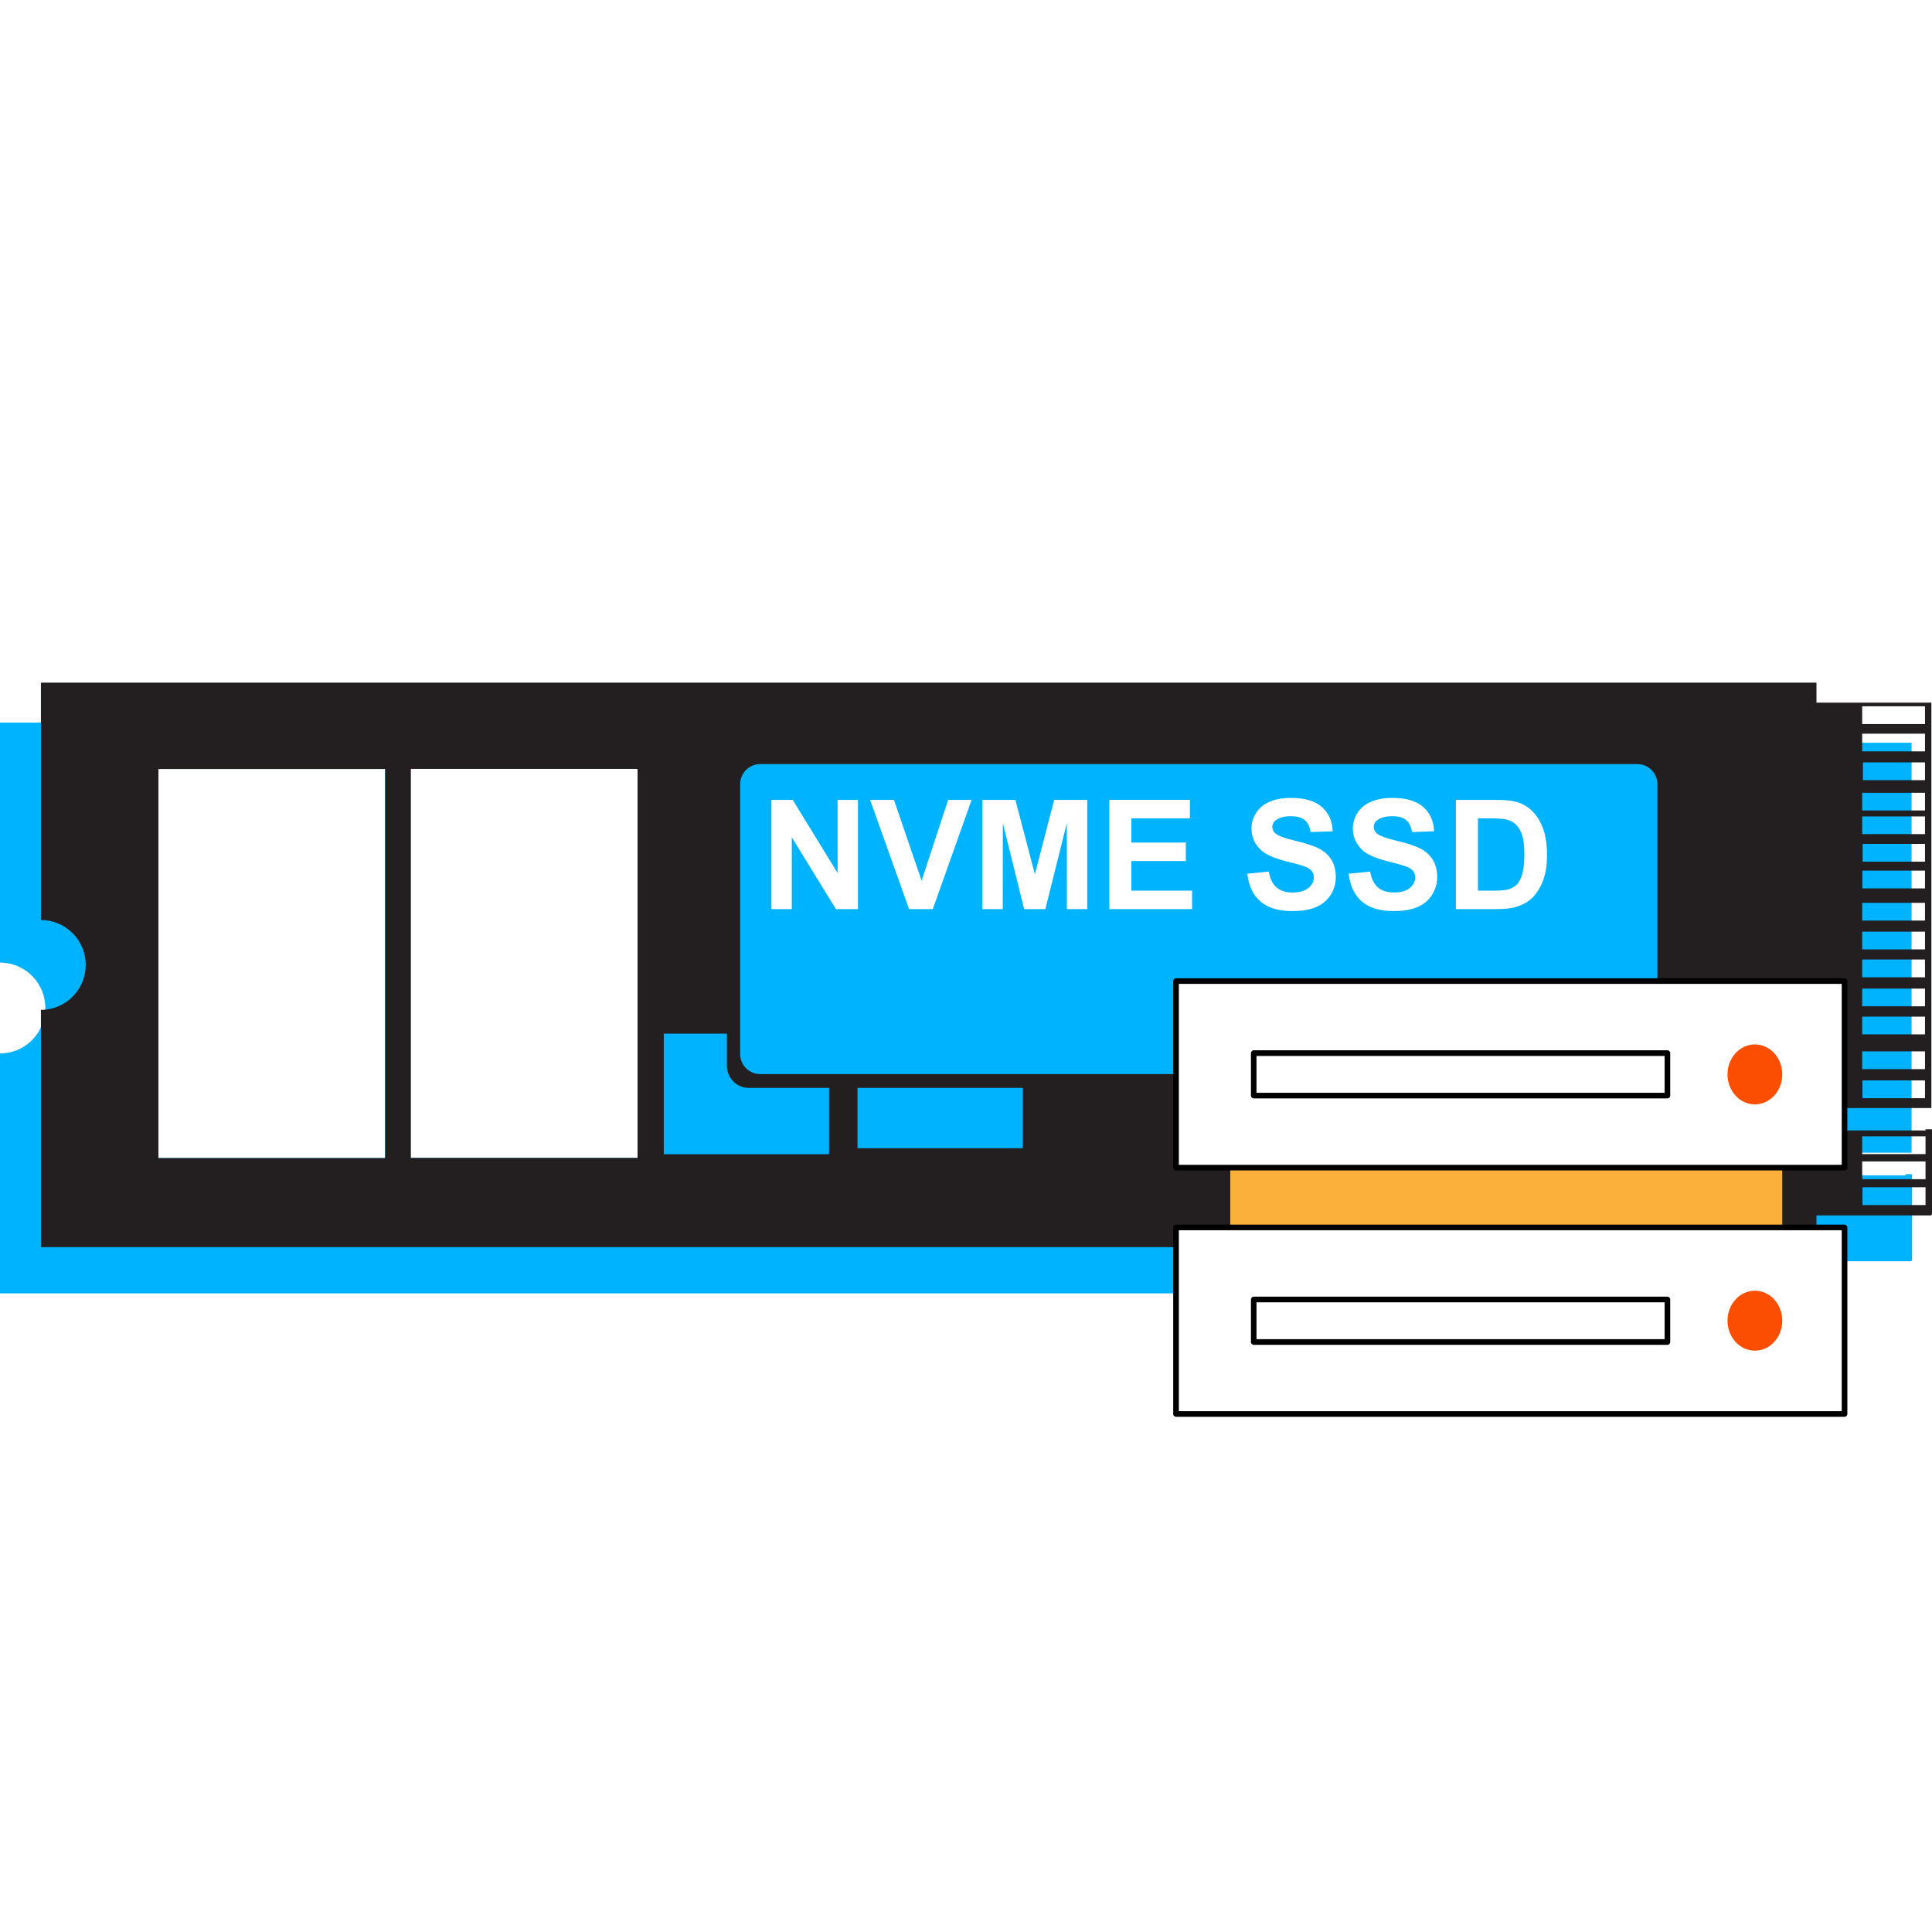 <svg width="150" height="150" viewBox="0 0 150 150" fill="none" xmlns="http://www.w3.org/2000/svg">
<rect width="150" height="150" fill="white"/>
<path fill-rule="evenodd" clip-rule="evenodd" d="M147.945 91.162V91.251H140.269C139.791 91.251 139.395 90.86 139.395 90.374C139.395 89.888 139.791 89.498 140.269 89.498H148.412V57.666H139.389V56.103H0V74.734C1.943 74.734 3.519 76.309 3.519 78.257C3.519 78.299 3.519 78.346 3.513 78.388C3.502 78.879 3.378 79.347 3.177 79.768C2.616 80.964 1.405 81.787 0 81.787V100.418H139.389V97.925H148.412V97.854H148.453V91.162H147.945ZM31.892 59.698H49.5V89.9H31.892V59.698ZM12.3 59.704H29.902V89.912H12.3V59.704Z" fill="#00B3FF"/>
<path fill-rule="evenodd" clip-rule="evenodd" d="M149.498 87.674V87.769H141.904C141.432 87.769 141.036 87.378 141.036 86.898C141.036 86.418 141.432 86.027 141.904 86.027H149.953V54.552H141.031V53H3.177V71.43C5.096 71.43 6.655 72.987 6.655 74.918C6.655 76.73 5.273 78.216 3.513 78.388C3.401 78.4 3.289 78.406 3.177 78.406V96.829H141.031V94.366H149.953V94.295H150V87.674H149.498ZM149.457 85.263H144.597V83.884H149.457V85.263ZM149.457 83.007H144.579V81.627H149.457V83.007ZM149.457 80.307H144.579V78.933H149.457V80.307ZM149.457 78.127H144.579V76.754H149.457V78.127ZM149.457 75.877H144.579V74.497H149.457V75.877ZM149.457 73.71H144.579V72.336H149.457V73.71ZM149.457 71.471H144.579V70.097H149.457V71.471ZM149.457 68.978H144.591V67.598H149.457V68.978ZM149.457 66.899H144.615V65.519H149.457V66.899ZM149.457 64.761H144.579V63.387H149.457V64.761ZM149.457 62.925H144.579V61.551H149.457V62.925ZM149.457 60.574H144.638V59.194H149.457V60.574ZM144.579 54.836H149.457V56.216H144.579V54.836ZM144.579 56.962H149.457V58.336H144.579V56.962ZM29.902 89.912H12.3V59.704H29.902V89.912ZM49.5 89.9H31.892V59.698H49.5V89.9ZM64.368 89.616H51.537V80.253H56.438V82.764C56.438 83.7 57.2 84.464 58.133 84.464H64.368V89.616ZM79.414 89.148H66.577V84.464H79.414V89.148ZM128.678 81.841C128.678 82.693 127.981 83.392 127.131 83.392H59.013C58.162 83.392 57.466 82.693 57.466 81.841V60.876C57.466 60.024 58.162 59.325 59.013 59.325H127.131C127.981 59.325 128.678 60.024 128.678 60.876V81.841ZM149.498 93.56H144.603V92.18H149.498V93.56ZM149.498 91.553H144.579V90.173H149.498V91.553ZM149.498 89.604H144.579V88.225H149.498V89.604Z" fill="#231F20"/>
<path d="M59.893 70.582V62.102H61.546L65.03 67.781V62.102H66.612V70.582H64.9L61.475 65.01V70.582H59.893Z" fill="white"/>
<path d="M70.58 70.582L67.557 62.102H69.405L71.554 68.379L73.615 62.102H75.434L72.422 70.582H70.58Z" fill="white"/>
<path d="M76.272 70.582V62.102H78.835L80.347 67.882L81.847 62.102H84.415V70.582H82.833L82.827 63.908L81.162 70.582H79.514L77.861 63.908L77.855 70.582H76.272Z" fill="white"/>
<path d="M86.128 70.582V62.102H92.387V63.535H87.84V65.418H92.068V66.852H87.84V69.149H92.552V70.582H86.128Z" fill="white"/>
<path d="M96.839 67.835L98.504 67.669C98.604 68.226 98.805 68.634 99.112 68.901C99.419 69.161 99.827 69.292 100.346 69.292C100.895 69.292 101.309 69.173 101.586 68.942C101.864 68.711 102.006 68.439 102.006 68.125C102.006 67.924 101.947 67.752 101.828 67.61C101.71 67.468 101.51 67.349 101.214 67.243C101.014 67.171 100.565 67.047 99.856 66.87C98.947 66.638 98.303 66.36 97.937 66.029C97.418 65.561 97.164 64.992 97.164 64.317C97.164 63.885 97.288 63.476 97.53 63.103C97.772 62.724 98.126 62.44 98.581 62.244C99.041 62.049 99.591 61.948 100.24 61.948C101.297 61.948 102.094 62.185 102.626 62.653C103.163 63.127 103.44 63.755 103.47 64.542L101.758 64.601C101.687 64.163 101.527 63.849 101.291 63.66C101.055 63.47 100.695 63.37 100.216 63.37C99.738 63.37 99.337 63.47 99.059 63.678C98.882 63.808 98.787 63.985 98.787 64.205C98.787 64.406 98.87 64.578 99.041 64.72C99.254 64.903 99.779 65.093 100.606 65.288C101.433 65.484 102.047 65.691 102.443 65.898C102.838 66.112 103.151 66.396 103.376 66.763C103.6 67.13 103.712 67.58 103.712 68.113C103.712 68.599 103.576 69.055 103.311 69.481C103.039 69.907 102.661 70.221 102.171 70.429C101.681 70.636 101.067 70.737 100.329 70.737C99.26 70.737 98.439 70.488 97.866 69.996C97.293 69.505 96.951 68.782 96.839 67.835Z" fill="white"/>
<path d="M104.71 67.835L106.375 67.669C106.475 68.226 106.676 68.634 106.983 68.901C107.29 69.161 107.698 69.292 108.217 69.292C108.767 69.292 109.18 69.173 109.457 68.942C109.735 68.711 109.877 68.439 109.877 68.125C109.877 67.924 109.818 67.752 109.7 67.61C109.581 67.468 109.381 67.349 109.085 67.243C108.885 67.171 108.436 67.047 107.727 66.87C106.818 66.638 106.174 66.36 105.808 66.029C105.289 65.561 105.035 64.992 105.035 64.317C105.035 63.885 105.159 63.476 105.401 63.103C105.643 62.724 105.997 62.44 106.452 62.244C106.912 62.049 107.462 61.948 108.111 61.948C109.168 61.948 109.965 62.185 110.497 62.653C111.034 63.127 111.312 63.755 111.341 64.542L109.629 64.601C109.558 64.163 109.398 63.849 109.162 63.66C108.926 63.47 108.566 63.37 108.088 63.37C107.609 63.37 107.208 63.47 106.93 63.678C106.753 63.808 106.659 63.985 106.659 64.205C106.659 64.406 106.741 64.578 106.912 64.72C107.125 64.903 107.651 65.093 108.477 65.288C109.304 65.484 109.918 65.691 110.314 65.898C110.709 66.112 111.022 66.396 111.247 66.763C111.471 67.13 111.583 67.58 111.583 68.113C111.583 68.599 111.447 69.055 111.182 69.481C110.91 69.907 110.532 70.221 110.042 70.429C109.552 70.636 108.938 70.737 108.2 70.737C107.131 70.737 106.31 70.488 105.737 69.996C105.165 69.505 104.822 68.782 104.71 67.835Z" fill="white"/>
<path d="M119.833 64.418C119.65 63.879 119.384 63.417 119.03 63.044C118.675 62.671 118.25 62.41 117.754 62.262C117.388 62.155 116.851 62.102 116.148 62.102H113.036V70.582H116.242C116.874 70.582 117.376 70.523 117.748 70.399C118.25 70.239 118.652 70.014 118.947 69.724C119.337 69.345 119.638 68.841 119.85 68.225C120.022 67.722 120.11 67.118 120.11 66.425C120.11 65.632 120.016 64.962 119.833 64.418ZM118.179 67.894C118.061 68.273 117.914 68.545 117.73 68.711C117.553 68.877 117.323 68.995 117.046 69.066C116.833 69.12 116.49 69.149 116.018 69.149H114.749V63.535H115.51C116.207 63.535 116.674 63.565 116.91 63.618C117.229 63.683 117.488 63.819 117.695 64.015C117.902 64.21 118.061 64.483 118.179 64.838C118.291 65.188 118.35 65.691 118.35 66.342C118.35 66.994 118.291 67.515 118.179 67.894Z" fill="white"/>
<path d="M95.517 107.181H138.374V76.487H95.517V107.181Z" fill="#FBB03C"/>
<path d="M91.307 90.659H143.21V76.179H91.307V90.659Z" fill="white"/>
<path d="M143.21 90.872H91.306C91.188 90.872 91.088 90.777 91.088 90.653V76.173C91.088 76.055 91.182 75.954 91.306 75.954H143.21C143.328 75.954 143.428 76.049 143.428 76.173V90.653C143.428 90.771 143.334 90.872 143.21 90.872ZM91.525 90.434H142.991V76.386H91.525V90.434Z" fill="black"/>
<path d="M91.307 109.781H143.21V95.302H91.307V109.781Z" fill="white"/>
<path d="M143.21 110H91.306C91.188 110 91.088 109.905 91.088 109.781V95.302C91.088 95.183 91.182 95.082 91.306 95.082H143.21C143.328 95.082 143.428 95.177 143.428 95.302V109.781C143.428 109.9 143.334 110 143.21 110ZM91.525 109.562H142.991V95.515H91.525V109.562Z" fill="black"/>
<path d="M136.249 85.743C137.423 85.743 138.375 84.701 138.375 83.416C138.375 82.13 137.423 81.088 136.249 81.088C135.075 81.088 134.123 82.13 134.123 83.416C134.123 84.701 135.075 85.743 136.249 85.743Z" fill="#FB4E01"/>
<path d="M129.458 85.281H97.341C97.223 85.281 97.123 85.186 97.123 85.062V81.763C97.123 81.645 97.218 81.544 97.341 81.544H129.458C129.576 81.544 129.676 81.639 129.676 81.763V85.062C129.676 85.181 129.582 85.281 129.458 85.281ZM97.554 84.843H129.239V81.983H97.554V84.843Z" fill="black"/>
<path d="M136.249 104.866C137.423 104.866 138.375 103.824 138.375 102.538C138.375 101.253 137.423 100.211 136.249 100.211C135.075 100.211 134.123 101.253 134.123 102.538C134.123 103.824 135.075 104.866 136.249 104.866Z" fill="#FB4E01"/>
<path d="M129.458 104.41H97.341C97.223 104.41 97.123 104.315 97.123 104.191V100.892C97.123 100.774 97.218 100.673 97.341 100.673H129.458C129.576 100.673 129.676 100.768 129.676 100.892V104.191C129.676 104.309 129.582 104.41 129.458 104.41ZM97.554 103.971H129.239V101.111H97.554V103.971Z" fill="black"/>
</svg>
